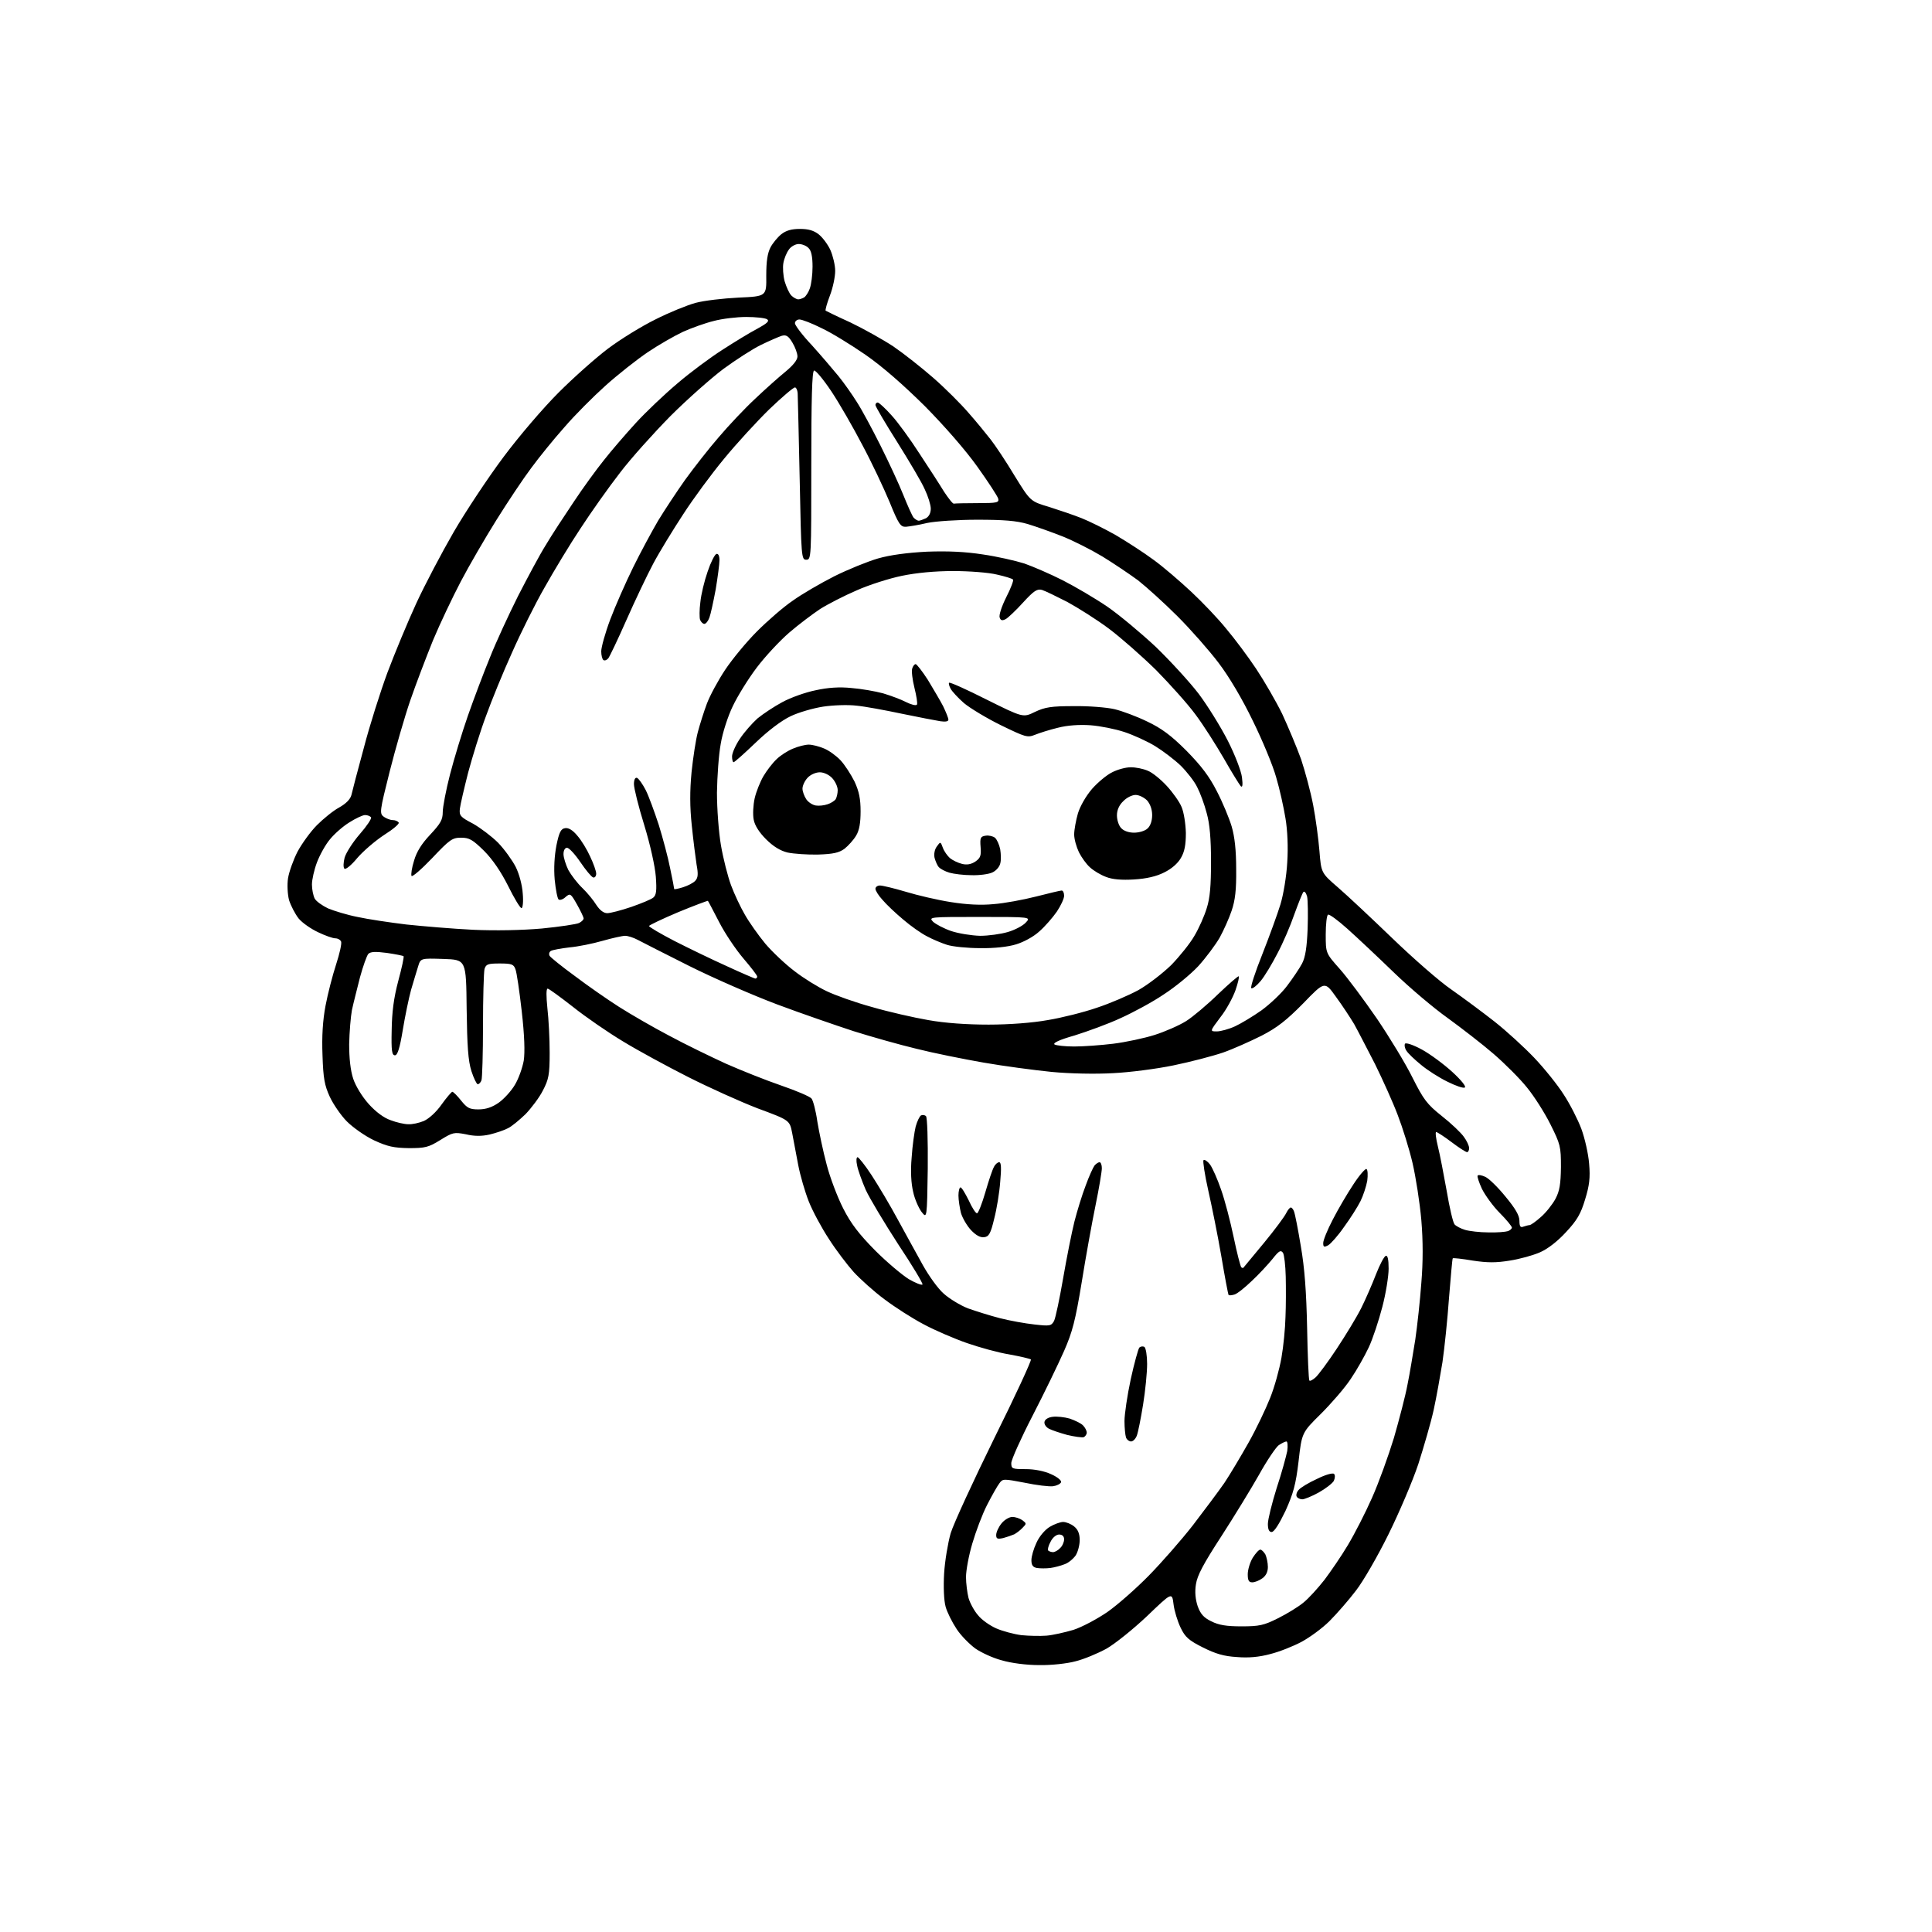<?xml version="1.0" encoding="UTF-8" standalone="no"?>
<svg 
  version="1.1" 
  xmlns="http://www.w3.org/2000/svg" 
  xmlns:xlink="http://www.w3.org/1999/xlink" 
  xmlns:svg="http://www.w3.org/2000/svg"
  xmlns:rdf="http://www.w3.org/1999/02/22-rdf-syntax-ns#"
  xmlns:cc="http://creativecommons.org/ns#"
  xmlns:dc="http://purl.org/dc/elements/1.1/"
  viewBox="0 0 768 768"
  width="768"
  height="768"
>
<style>svg {background-color: white; }</style>"
<path stroke="none" fill="black" fill-rule="evenodd" d="M413.0,661.9C408.0,661.9 401.9,661.1 398.2,660.0C394.7,659.1 390.0,656.9 387.7,655.3C385.4,653.6 382.0,650.2 380.3,647.6C378.5,644.9 376.5,640.9 375.9,638.7C375.2,636.2 375.0,630.8 375.3,625.5C375.6,620.5 376.8,613.4 377.9,609.5C379.1,605.6 386.9,588.7 395.2,571.8C403.6,554.9 410.1,540.8 409.8,540.4C409.4,540.1 405.6,539.2 401.2,538.4C396.8,537.7 389.3,535.6 384.4,533.9C379.5,532.2 371.8,528.9 367.3,526.5C362.7,524.1 355.7,519.6 351.6,516.5C347.4,513.4 342.0,508.5 339.4,505.7C336.8,502.8 332.3,496.9 329.5,492.5C326.6,488.1 323.0,481.4 321.5,477.6C320.0,473.8 318.1,467.3 317.3,463.1C316.5,458.9 315.4,453.2 314.9,450.4C313.9,445.3 313.9,445.3 301.2,440.6C294.2,437.9 281.8,432.3 273.5,428.1C265.2,423.9 253.6,417.6 247.7,414.0C241.7,410.4 232.7,404.2 227.7,400.2C222.7,396.3 218.2,393.0 217.7,393.0C217.1,393.0 217.1,395.9 217.6,400.8C218.1,405.0 218.5,413.0 218.5,418.5C218.5,427.3 218.1,429.1 215.8,433.5C214.4,436.3 211.2,440.5 208.9,442.9C206.5,445.2 203.4,447.8 201.9,448.5C200.4,449.3 197.1,450.4 194.6,451.0C191.5,451.7 188.5,451.7 185.2,450.9C180.5,450.0 180.0,450.1 175.0,453.2C170.3,456.1 169.0,456.4 162.5,456.4C156.6,456.3 154.1,455.8 148.7,453.3C145.1,451.6 140.3,448.2 137.9,445.8C135.6,443.5 132.5,439.0 131.1,436.0C129.0,431.4 128.5,428.7 128.2,419.5C127.9,412.0 128.3,405.6 129.4,399.8C130.3,395.0 132.2,387.7 133.6,383.4C135.0,379.1 135.9,375.1 135.6,374.3C135.3,373.6 134.3,373.0 133.3,373.0C132.3,373.0 129.2,371.9 126.5,370.6C123.7,369.3 120.2,366.9 118.7,365.1C117.3,363.3 115.6,360.0 114.9,357.8C114.3,355.5 114.1,351.6 114.5,349.1C114.9,346.6 116.6,341.8 118.3,338.5C120.1,335.2 123.5,330.5 126.0,328.0C128.5,325.5 132.4,322.3 134.8,321.0C137.5,319.5 139.3,317.7 139.7,316.0C140.0,314.6 142.2,306.2 144.6,297.4C146.9,288.5 151.2,275.0 154.0,267.4C156.9,259.7 162.0,247.4 165.4,240.0C168.8,232.6 175.6,219.7 180.4,211.4C185.3,203.0 194.2,189.6 200.2,181.6C206.4,173.3 215.9,162.2 222.1,156.0C228.1,150.0 237.0,142.1 241.8,138.5C246.6,134.9 255.0,129.7 260.5,127.0C266.0,124.2 273.2,121.3 276.5,120.4C279.8,119.5 287.5,118.6 293.6,118.3C304.7,117.8 304.7,117.8 304.6,109.6C304.6,103.8 305.1,100.6 306.3,98.3C307.2,96.6 309.2,94.2 310.6,93.1C312.5,91.6 314.7,91.0 318.0,91.0C321.3,91.0 323.5,91.6 325.5,93.2C327.0,94.4 329.1,97.2 330.1,99.4C331.1,101.7 332.0,105.4 332.0,107.7C332.0,110.0 331.1,114.4 329.9,117.5C328.7,120.6 328.0,123.3 328.2,123.5C328.3,123.6 332.8,125.8 338.1,128.2C343.3,130.7 351.0,135.0 355.1,137.7C359.2,140.5 366.3,146.1 371.0,150.2C375.7,154.3 382.0,160.6 385.0,164.1C388.1,167.6 392.0,172.4 393.8,174.7C395.6,177.0 399.9,183.4 403.3,189.1C409.6,199.3 409.6,199.3 417.0,201.5C421.1,202.8 427.0,204.8 430.0,206.0C433.0,207.2 439.1,210.2 443.5,212.7C447.9,215.3 454.6,219.6 458.5,222.5C462.4,225.3 469.1,231.1 473.5,235.2C478.0,239.4 484.3,246.0 487.5,250.0C490.8,253.9 496.1,261.0 499.3,265.8C502.5,270.6 507.2,278.7 509.7,283.8C512.1,289.0 515.5,297.1 517.2,301.8C518.8,306.6 521.0,314.8 522.0,320.0C523.0,325.2 524.1,333.4 524.5,338.3C525.2,347.0 525.2,347.0 531.9,352.8C535.5,355.9 545.2,365.0 553.5,373.0C561.8,381.0 572.3,390.2 577.0,393.4C581.7,396.7 589.4,402.4 594.1,406.1C598.8,409.8 605.9,416.3 609.9,420.5C613.9,424.7 619.2,431.3 621.6,435.1C624.1,438.9 627.2,445.0 628.6,448.7C630.0,452.5 631.4,458.7 631.7,462.6C632.2,468.2 631.8,471.3 630.1,476.8C628.4,482.5 626.9,485.1 622.5,489.8C619.1,493.5 615.2,496.5 612.2,497.8C609.5,499.0 604.1,500.5 600.2,501.1C594.7,502.0 591.4,502.0 585.4,501.1C581.3,500.4 577.7,500.0 577.5,500.2C577.3,500.3 576.7,507.5 576.0,516.0C575.4,524.5 574.2,536.0 573.4,541.5C572.5,547.0 571.0,555.5 569.9,560.5C568.8,565.5 566.0,575.1 563.8,582.0C561.5,588.9 556.1,601.5 551.9,610.0C547.7,618.5 541.9,628.6 539.0,632.3C536.2,636.0 531.4,641.5 528.5,644.4C525.6,647.3 520.5,651.0 517.3,652.7C514.1,654.4 508.6,656.6 505.0,657.5C500.6,658.7 496.3,659.1 491.7,658.7C486.5,658.4 483.2,657.4 478.2,654.9C472.6,652.1 471.1,650.8 469.3,647.0C468.1,644.5 466.8,640.3 466.5,637.7C465.9,632.9 465.9,632.9 456.0,642.4C450.5,647.6 443.3,653.4 439.8,655.4C436.3,657.3 430.8,659.6 427.5,660.4C424.2,661.3 417.8,662.0 413.0,661.9zM416.0,650.2C418.5,650.0 423.3,648.9 426.7,647.9C430.1,646.8 436.1,643.6 440.2,640.8C444.2,638.0 451.6,631.5 456.7,626.3C461.7,621.2 469.6,612.2 474.2,606.3C478.8,600.3 484.4,592.8 486.7,589.5C488.9,586.2 493.2,579.0 496.3,573.5C499.4,568.0 503.2,560.0 504.9,555.7C506.6,551.5 508.6,544.3 509.4,539.7C510.2,535.2 510.9,527.9 511.0,523.5C511.2,519.1 511.2,511.9 511.1,507.5C511.0,503.1 510.5,498.8 510.0,498.0C509.1,496.8 508.4,497.2 505.8,500.5C504.0,502.7 500.4,506.6 497.6,509.2C494.8,511.9 491.8,514.3 490.7,514.6C489.7,514.9 488.7,515.0 488.4,514.8C488.2,514.6 486.9,507.7 485.5,499.4C484.1,491.2 481.7,479.4 480.3,473.2C478.9,467.0 478.1,461.6 478.4,461.2C478.8,460.8 480.0,461.6 481.0,462.9C482.0,464.3 484.0,468.8 485.4,472.9C486.9,477.1 489.1,485.6 490.4,491.8C491.7,498.1 493.1,503.4 493.4,503.7C493.7,504.1 494.2,504.1 494.3,503.9C494.5,503.7 498.2,499.2 502.5,494.0C506.8,488.8 510.7,483.5 511.3,482.2C511.9,481.0 512.7,480.0 513.1,480.0C513.5,480.0 514.1,480.7 514.4,481.6C514.8,482.6 516.0,488.7 517.1,495.4C518.6,504.0 519.3,513.5 519.6,527.9C519.8,539.1 520.2,548.5 520.5,548.8C520.8,549.1 521.9,548.5 523.0,547.5C524.1,546.5 527.9,541.4 531.4,536.1C534.9,530.8 539.3,523.6 541.1,520.0C542.9,516.4 545.5,510.4 547.0,506.5C548.5,502.7 550.2,499.4 550.9,499.2C551.6,499.0 552.0,500.6 552.0,504.3C552.0,507.3 550.9,514.2 549.5,519.5C548.1,524.9 545.7,532.2 544.1,535.6C542.5,539.0 539.3,544.7 536.9,548.2C534.6,551.7 529.2,557.9 525.1,562.0C517.5,569.5 517.5,569.5 516.2,580.9C515.1,590.2 514.1,593.7 511.0,600.6C508.5,605.8 506.5,609.0 505.5,609.0C504.5,609.0 504.0,608.0 504.0,605.8C504.0,604.0 505.6,597.6 507.5,591.5C509.5,585.5 511.3,578.8 511.7,576.8C512.0,574.7 511.8,573.0 511.4,573.0C510.9,573.0 509.5,573.7 508.3,574.5C507.2,575.3 503.6,580.6 500.5,586.2C497.4,591.7 490.6,602.8 485.5,610.7C478.4,621.6 475.9,626.3 475.4,629.8C474.9,632.8 475.2,635.8 476.1,638.5C477.2,641.5 478.4,643.0 481.5,644.5C484.5,646.0 487.5,646.5 493.5,646.5C500.6,646.5 502.4,646.1 508.0,643.3C511.6,641.5 516.2,638.7 518.2,637.0C520.3,635.3 524.0,631.2 526.5,628.0C528.9,624.8 533.2,618.6 535.8,614.2C538.5,609.7 542.8,601.3 545.4,595.4C548.0,589.6 551.9,578.8 554.1,571.6C556.2,564.3 558.7,554.8 559.5,550.4C560.4,546.1 561.7,538.0 562.6,532.5C563.4,527.0 564.5,516.9 565.0,510.0C565.7,501.7 565.7,493.3 565.0,485.0C564.4,478.1 562.8,467.9 561.5,462.3C560.2,456.7 557.5,448.1 555.6,443.2C553.8,438.4 549.7,429.3 546.6,423.0C543.4,416.8 539.7,409.6 538.3,407.1C536.8,404.6 533.6,399.7 531.1,396.3C526.6,390.0 526.6,390.0 518.1,398.8C511.4,405.6 507.7,408.5 501.5,411.7C497.1,413.9 490.2,417.0 486.2,418.4C482.1,419.8 473.3,422.1 466.5,423.5C459.8,424.9 448.9,426.3 442.4,426.6C435.5,427.0 425.3,426.8 418.0,426.1C411.1,425.4 399.0,423.8 391.0,422.4C383.0,421.0 371.0,418.6 364.3,416.9C357.6,415.3 346.3,412.1 339.3,409.9C332.3,407.6 318.6,402.9 309.0,399.3C299.4,395.7 283.6,388.8 274.0,384.0C264.4,379.2 255.2,374.5 253.5,373.6C251.8,372.7 249.6,372.0 248.5,372.0C247.4,372.0 243.4,372.9 239.5,374.0C235.7,375.1 229.8,376.3 226.4,376.6C223.0,377.0 219.7,377.6 219.0,378.0C218.3,378.4 218.1,379.3 218.5,380.0C218.9,380.6 223.3,384.2 228.4,387.9C233.4,391.7 241.3,397.2 246.0,400.2C250.7,403.2 259.7,408.4 266.0,411.7C272.3,415.1 282.4,420.0 288.5,422.8C294.6,425.5 304.4,429.4 310.5,431.5C316.6,433.6 322.0,435.9 322.6,436.7C323.2,437.4 324.3,441.5 324.9,445.8C325.6,450.0 327.2,457.7 328.6,462.9C329.9,468.0 332.9,475.9 335.2,480.4C338.3,486.5 341.5,490.6 347.9,497.1C352.6,501.8 358.7,506.9 361.3,508.5C363.9,510.0 366.4,511.0 366.7,510.6C367.0,510.3 362.7,503.1 357.1,494.7C351.6,486.2 345.7,476.4 344.1,472.9C342.6,469.4 341.0,465.0 340.7,463.2C340.3,461.5 340.4,460.0 340.9,460.0C341.3,460.0 343.9,463.2 346.5,467.2C349.1,471.2 353.9,479.2 357.0,485.0C360.2,490.8 364.6,498.9 366.9,503.0C369.2,507.1 372.8,512.2 375.1,514.2C377.3,516.2 381.7,518.9 384.8,520.1C387.9,521.2 393.6,523.0 397.5,524.0C401.4,525.0 407.5,526.1 411.2,526.5C417.3,527.2 417.9,527.1 419.0,525.1C419.6,523.9 421.2,516.3 422.6,508.2C424.0,500.1 426.0,490.0 427.1,485.6C428.2,481.3 430.2,474.8 431.6,471.2C432.9,467.6 434.5,464.1 435.1,463.3C435.7,462.6 436.6,462.0 437.1,462.0C437.6,462.0 438.0,463.1 438.0,464.4C438.0,465.7 436.9,472.3 435.5,479.1C434.1,485.9 431.6,499.7 430.0,509.7C427.5,524.9 426.3,529.5 423.0,537.0C420.8,542.0 415.2,553.6 410.5,562.7C405.8,571.8 402.0,580.3 402.0,581.6C402.0,583.9 402.4,584.0 407.8,584.0C411.3,584.0 415.2,584.8 417.8,586.0C420.3,587.1 422.0,588.5 421.8,589.2C421.5,589.9 420.1,590.6 418.6,590.8C417.1,591.0 412.0,590.4 407.3,589.4C398.9,587.8 398.6,587.8 397.3,589.6C396.5,590.6 394.3,594.5 392.4,598.2C390.5,601.9 387.9,608.8 386.5,613.6C385.1,618.3 384.0,624.3 384.0,626.9C384.0,629.4 384.5,633.2 385.0,635.2C385.6,637.3 387.3,640.4 388.8,642.1C390.2,643.9 393.5,646.2 396.0,647.3C398.5,648.4 403.0,649.6 406.0,650.0C409.0,650.3 413.5,650.4 416.0,650.2zM497.8,629.0C496.4,629.0 496.0,628.2 496.0,625.8C496.0,624.0 496.9,621.0 498.0,619.2C499.1,617.5 500.4,616.0 501.0,616.0C501.5,616.0 502.4,616.9 503.0,617.9C503.5,619.0 504.0,621.2 504.0,622.9C504.0,624.9 503.2,626.4 501.8,627.4C500.6,628.3 498.8,629.0 497.8,629.0zM417.5,623.3C415.9,623.5 413.5,623.5 412.2,623.3C410.6,623.0 410.0,622.2 410.0,620.2C410.0,618.7 410.9,615.6 412.0,613.3C413.1,610.8 415.3,608.2 417.2,607.0C419.0,605.9 421.5,605.0 422.6,605.0C423.8,605.0 425.8,605.8 427.0,606.8C428.5,608.0 429.2,609.7 429.2,612.2C429.2,614.1 428.5,616.9 427.6,618.3C426.6,619.7 424.7,621.3 423.2,621.8C421.7,622.4 419.1,623.1 417.5,623.3zM418.6,617.0C419.3,617.0 420.6,616.3 421.4,615.4C422.3,614.6 423.0,613.0 423.0,611.9C423.0,610.7 422.3,610.0 421.0,610.0C419.9,610.0 418.4,611.2 417.6,612.9C416.7,614.5 416.4,616.0 416.7,616.4C417.1,616.7 417.9,617.0 418.6,617.0zM398.8,611.4C396.5,611.9 396.0,611.7 396.0,610.2C396.0,609.1 396.9,607.1 398.1,605.6C399.2,604.2 401.2,603.0 402.4,603.0C403.6,603.0 405.4,603.6 406.4,604.3C408.1,605.6 408.1,605.7 406.5,607.3C405.6,608.3 404.1,609.4 403.2,609.9C402.3,610.3 400.3,611.0 398.8,611.4zM517.7,596.0C516.8,596.0 515.8,595.5 515.5,595.0C515.1,594.4 515.4,593.2 516.2,592.3C516.9,591.4 520.2,589.4 523.5,587.9C526.9,586.2 529.8,585.4 530.3,585.9C530.8,586.4 530.7,587.6 530.2,588.7C529.6,589.7 526.9,591.8 524.2,593.3C521.5,594.8 518.5,596.0 517.7,596.0zM449.6,573.0C448.9,573.0 447.9,572.3 447.6,571.4C447.3,570.5 447.0,567.6 447.0,564.9C447.0,562.2 448.1,554.7 449.5,548.2C450.9,541.8 452.5,536.1 452.9,535.7C453.4,535.2 454.3,535.1 454.9,535.4C455.5,535.8 456.0,538.9 456.0,542.2C456.0,545.5 455.3,552.8 454.4,558.3C453.5,563.9 452.4,569.4 451.9,570.7C451.4,572.0 450.4,573.0 449.6,573.0zM430.8,571.3C430.1,571.5 427.1,571.1 424.2,570.4C421.3,569.6 418.0,568.5 416.9,567.9C415.8,567.3 415.0,566.1 415.2,565.2C415.4,564.2 416.7,563.4 418.5,563.2C420.1,563.0 423.1,563.3 425.2,563.9C427.2,564.6 429.6,565.7 430.5,566.6C431.3,567.4 432.0,568.7 432.0,569.5C432.0,570.2 431.4,571.0 430.8,571.3zM528.0,495.0C526.3,495.9 526.0,495.7 526.0,494.1C526.0,493.0 527.7,488.8 529.8,484.8C531.9,480.7 535.6,474.4 538.0,470.8C540.4,467.1 542.8,464.4 543.2,464.7C543.7,465.0 543.8,467.1 543.5,469.4C543.1,471.6 541.9,475.3 540.8,477.5C539.7,479.7 536.8,484.3 534.3,487.7C531.9,491.2 529.0,494.4 528.0,495.0zM391.2,491.8C389.7,492.0 388.0,491.1 386.0,489.0C384.4,487.3 382.6,484.2 382.0,482.2C381.5,480.2 381.0,477.0 381.0,475.2C381.0,473.5 381.4,472.0 381.8,472.0C382.3,472.0 383.7,474.4 385.1,477.2C386.4,480.1 387.9,482.4 388.4,482.3C388.9,482.2 390.4,478.4 391.7,473.9C393.0,469.4 394.5,464.9 395.1,463.9C395.6,462.8 396.6,462.0 397.2,462.0C398.0,462.0 398.1,464.4 397.6,469.8C397.3,474.0 396.2,480.7 395.2,484.5C393.8,490.4 393.1,491.6 391.2,491.8zM591.7,489.9C595.1,490.0 598.5,489.7 599.4,489.4C600.3,489.1 601.0,488.4 601.0,488.0C601.0,487.5 598.9,484.9 596.2,482.2C593.6,479.6 590.4,475.2 589.1,472.6C587.9,470.0 587.1,467.6 587.4,467.3C587.7,466.9 589.1,467.2 590.4,467.8C591.8,468.4 595.4,471.9 598.4,475.6C602.4,480.4 604.0,483.2 604.0,485.3C604.0,487.5 604.4,488.1 605.6,487.6C606.5,487.3 607.6,487.0 608.0,487.0C608.5,487.0 610.5,485.6 612.5,483.8C614.5,482.1 617.1,478.8 618.3,476.6C620.0,473.4 620.4,470.7 620.5,463.9C620.5,455.8 620.3,454.9 616.3,446.9C614.0,442.3 609.8,435.7 607.0,432.3C604.3,428.9 598.3,422.9 593.8,419.0C589.3,415.1 581.0,408.7 575.5,404.7C570.0,400.8 560.3,392.6 554.0,386.5C547.7,380.4 539.4,372.6 535.6,369.2C531.8,365.8 528.4,363.3 527.9,363.6C527.4,363.9 527.0,367.4 527.0,371.5C527.0,378.9 527.0,378.9 532.6,385.2C535.7,388.7 542.3,397.6 547.4,405.0C552.4,412.4 558.8,422.9 561.5,428.4C565.9,437.1 567.2,438.9 573.1,443.6C576.8,446.5 580.8,450.3 581.9,451.9C583.1,453.5 584.0,455.5 584.0,456.4C584.0,457.3 583.6,458.0 583.2,458.0C582.7,458.0 579.9,456.2 577.0,454.0C574.1,451.8 571.3,450.0 570.9,450.0C570.5,450.0 570.8,452.6 571.6,455.8C572.4,458.9 573.9,466.9 575.1,473.5C576.2,480.1 577.6,486.0 578.2,486.7C578.8,487.4 580.7,488.4 582.4,488.9C584.1,489.4 588.3,489.9 591.7,489.9zM368.8,464.5C368.5,484.5 368.5,484.5 366.3,481.7C365.2,480.2 363.6,476.7 363.0,473.8C362.2,470.5 361.9,465.6 362.4,460.1C362.7,455.4 363.5,449.8 364.0,447.8C364.6,445.7 365.5,443.8 366.1,443.4C366.7,443.1 367.6,443.2 368.1,443.7C368.6,444.2 368.9,453.1 368.8,464.5zM162.3,446.9C163.8,447.0 166.6,446.4 168.5,445.6C170.5,444.7 173.4,442.1 175.5,439.1C177.5,436.3 179.5,434.0 179.8,434.0C180.2,434.0 181.8,435.6 183.3,437.5C185.7,440.5 186.7,441.0 190.2,441.0C193.1,441.0 195.6,440.2 198.3,438.3C200.4,436.8 203.3,433.6 204.7,431.2C206.2,428.7 207.7,424.4 208.2,421.6C208.7,418.2 208.5,411.7 207.4,402.0C206.5,394.1 205.4,386.5 204.9,385.3C204.2,383.3 203.4,383.0 198.6,383.0C193.9,383.0 193.2,383.3 192.6,385.2C192.3,386.5 192.0,396.6 192.0,407.7C192.0,418.8 191.7,428.5 191.4,429.4C191.1,430.3 190.4,431.0 189.9,431.0C189.5,431.0 188.3,428.6 187.4,425.8C186.1,421.7 185.7,416.0 185.5,401.0C185.3,381.5 185.3,381.5 176.3,381.2C167.2,380.9 167.2,380.9 166.2,384.2C165.6,386.0 164.4,390.2 163.4,393.5C162.5,396.8 161.0,404.0 160.1,409.5C158.9,416.8 158.0,419.5 157.0,419.5C155.8,419.5 155.5,417.7 155.7,409.5C155.8,402.4 156.5,396.8 158.3,390.0C159.7,384.8 160.7,380.3 160.4,380.1C160.2,379.9 157.2,379.3 153.8,378.8C149.2,378.2 147.3,378.3 146.4,379.2C145.8,379.9 144.3,384.1 143.1,388.5C142.0,392.9 140.5,398.7 139.9,401.5C139.4,404.2 138.9,410.3 138.8,415.1C138.8,420.7 139.3,425.4 140.4,428.8C141.4,431.8 144.0,436.0 146.6,438.9C149.4,442.0 152.6,444.4 155.3,445.3C157.6,446.2 160.8,446.9 162.3,446.9zM582.3,432.3C581.7,432.7 578.6,431.6 575.4,430.0C572.1,428.4 567.4,425.4 564.9,423.3C562.3,421.2 559.7,418.7 559.1,417.7C558.4,416.7 558.2,415.5 558.5,414.9C558.9,414.4 561.7,415.3 565.2,417.2C568.5,419.0 573.9,423.0 577.3,426.1C580.8,429.3 582.9,431.9 582.3,432.3zM427.0,416.0C430.6,416.0 437.6,415.5 442.5,414.9C447.4,414.3 454.9,412.7 459.0,411.4C463.1,410.1 468.8,407.6 471.5,405.9C474.2,404.2 480.0,399.3 484.2,395.2C488.5,391.1 492.2,387.9 492.4,388.1C492.7,388.3 492.1,390.8 491.1,393.7C490.1,396.5 487.5,401.4 485.1,404.4C480.9,410.0 480.9,410.0 483.7,410.0C485.2,410.0 488.5,409.1 490.9,408.0C493.3,406.9 498.1,404.0 501.5,401.6C504.9,399.1 509.5,394.8 511.7,391.8C513.9,388.9 516.6,384.9 517.6,383.0C518.9,380.5 519.5,376.6 519.8,369.3C520.0,363.6 519.9,357.8 519.6,356.4C519.2,354.9 518.5,354.1 518.1,354.6C517.7,355.1 516.1,359.1 514.5,363.5C513.0,367.9 510.0,374.9 507.8,379.0C505.7,383.1 502.7,388.1 501.1,390.0C499.5,391.9 497.8,393.2 497.4,392.8C497.0,392.4 499.0,386.3 501.8,379.3C504.6,372.2 507.8,363.4 509.0,359.5C510.2,355.5 511.4,348.3 511.7,342.8C512.1,336.9 511.8,330.0 511.0,325.3C510.3,321.0 508.7,313.7 507.3,309.0C506.0,304.3 501.8,294.2 498.0,286.5C493.9,278.0 488.6,269.0 484.4,263.5C480.7,258.6 473.3,250.2 468.1,245.0C462.8,239.7 455.7,233.3 452.4,230.7C449.0,228.2 442.6,223.9 438.2,221.2C433.7,218.5 426.6,214.9 422.3,213.2C418.0,211.5 411.8,209.3 408.5,208.3C404.0,207.0 399.0,206.6 388.5,206.6C380.8,206.6 371.8,207.2 368.5,207.9C365.2,208.7 361.4,209.3 360.1,209.4C358.0,209.5 357.2,208.4 353.6,199.5C351.3,194.0 346.5,183.8 342.8,176.9C339.2,170.0 333.7,160.4 330.5,155.6C327.3,150.8 324.2,147.1 323.6,147.3C322.8,147.6 322.5,158.6 322.5,185.1C322.5,221.8 322.5,222.5 320.5,222.5C318.6,222.5 318.5,221.6 317.9,191.0C317.5,173.7 317.2,158.3 317.1,156.8C317.1,155.2 316.5,154.0 316.0,154.0C315.4,154.0 310.8,157.9 305.8,162.7C300.8,167.6 292.7,176.4 287.8,182.4C282.9,188.3 275.6,198.2 271.6,204.4C267.6,210.5 262.2,219.3 259.7,224.0C257.2,228.7 252.4,238.8 249.0,246.5C245.6,254.2 242.3,261.1 241.8,261.7C241.2,262.4 240.4,262.7 239.9,262.4C239.4,262.1 239.0,260.5 239.0,258.9C239.0,257.3 240.6,251.5 242.6,246.2C244.6,240.9 248.7,231.6 251.7,225.5C254.7,219.4 259.2,211.1 261.6,207.0C264.1,202.9 268.9,195.6 272.3,190.8C275.7,186.1 281.7,178.4 285.7,173.8C289.6,169.2 296.1,162.3 300.2,158.5C304.2,154.7 309.7,149.8 312.3,147.7C315.3,145.2 317.0,143.1 317.0,141.7C317.0,140.5 316.1,138.0 315.0,136.2C313.4,133.5 312.5,133.0 310.7,133.5C309.5,133.9 305.8,135.5 302.5,137.1C299.2,138.7 292.4,143.1 287.5,146.7C282.6,150.4 273.1,158.8 266.5,165.4C259.9,172.1 250.8,182.2 246.4,188.0C241.9,193.8 234.9,203.7 230.8,210.0C226.6,216.3 220.2,226.9 216.5,233.5C212.7,240.1 206.9,251.8 203.5,259.5C200.0,267.2 195.4,278.5 193.2,284.6C190.9,290.7 187.8,300.8 186.1,307.1C184.5,313.4 183.0,319.8 182.8,321.5C182.5,324.2 183.0,324.8 188.0,327.4C191.0,329.1 195.5,332.5 198.0,335.0C200.5,337.6 203.6,341.9 205.0,344.6C206.4,347.4 207.6,351.9 207.8,355.2C208.1,358.5 207.8,361.0 207.3,361.0C206.8,361.0 204.4,357.1 202.0,352.2C199.2,346.6 195.8,341.6 192.4,338.2C187.9,333.8 186.6,333.0 183.3,333.0C179.8,333.0 178.8,333.7 171.8,341.1C167.6,345.5 163.9,348.7 163.6,348.2C163.3,347.7 163.7,344.9 164.6,342.1C165.6,338.6 167.6,335.4 171.0,331.8C175.1,327.4 176.0,325.9 176.0,322.8C176.0,320.8 177.3,314.0 178.9,307.8C180.5,301.6 183.7,291.1 186.0,284.5C188.3,277.9 192.2,267.6 194.7,261.5C197.1,255.4 202.2,244.4 205.9,237.0C209.7,229.6 214.6,220.4 217.0,216.6C219.3,212.7 224.3,205.1 228.0,199.6C231.7,194.0 237.1,186.6 240.0,183.0C242.8,179.4 248.5,172.8 252.6,168.3C256.7,163.8 264.2,156.7 269.3,152.4C274.3,148.1 282.4,142.1 287.1,139.1C291.9,136.0 298.1,132.2 301.0,130.7C305.0,128.5 306.0,127.6 304.9,126.9C304.1,126.4 300.4,126.0 296.6,126.0C292.9,126.0 287.0,126.7 283.7,127.6C280.4,128.4 274.8,130.4 271.5,131.9C268.1,133.5 261.8,137.1 257.5,140.0C253.2,142.9 245.6,148.9 240.7,153.3C235.8,157.7 228.4,165.1 224.3,169.9C220.1,174.6 214.2,181.9 211.2,186.0C208.1,190.1 201.9,199.4 197.4,206.6C192.9,213.8 186.5,224.8 183.2,231.1C179.9,237.4 174.9,247.9 172.1,254.6C169.4,261.3 165.3,272.0 163.1,278.4C160.9,284.8 157.2,297.6 154.9,306.7C150.9,322.6 150.8,323.4 152.6,324.7C153.6,325.4 155.2,326.0 156.1,326.0C157.1,326.0 158.1,326.4 158.5,327.0C158.8,327.5 156.2,329.7 152.7,331.9C149.2,334.2 144.4,338.3 142.0,341.1C139.7,343.9 137.4,345.8 136.9,345.3C136.4,344.8 136.5,342.8 137.0,340.9C137.6,338.9 140.3,334.7 143.0,331.6C145.8,328.4 147.8,325.4 147.5,324.9C147.1,324.4 146.1,324.0 145.1,324.0C144.2,324.0 141.4,325.3 138.9,326.9C136.4,328.4 132.9,331.5 131.2,333.6C129.4,335.7 127.1,339.9 126.0,342.8C124.9,345.7 124.0,349.7 124.0,351.6C124.0,353.5 124.5,356.0 125.1,357.2C125.7,358.3 128.1,360.0 130.4,361.1C132.8,362.1 138.0,363.7 142.1,364.5C146.2,365.4 154.9,366.7 161.5,367.5C168.1,368.2 180.0,369.2 188.0,369.6C196.9,370.0 207.5,369.8 215.4,369.1C222.5,368.4 229.2,367.4 230.2,366.9C231.2,366.4 232.0,365.6 232.0,365.1C232.0,364.6 230.8,362.1 229.4,359.6C226.9,355.2 226.7,355.0 224.9,356.5C223.9,357.5 222.7,357.9 222.1,357.6C221.6,357.3 220.9,353.7 220.5,349.7C220.1,345.1 220.4,340.2 221.2,336.0C222.3,330.7 223.0,329.4 224.7,329.2C226.0,329.0 227.7,330.0 229.5,332.2C231.1,334.0 233.4,337.8 234.6,340.5C235.9,343.2 237.0,346.3 237.0,347.3C237.0,348.3 236.4,349.0 235.8,348.8C235.1,348.6 232.8,345.8 230.7,342.7C228.6,339.6 226.2,337.0 225.4,337.0C224.6,337.0 224.0,338.0 224.0,339.5C224.0,340.9 224.9,343.7 225.9,345.8C227.0,347.8 229.5,351.1 231.5,353.0C233.5,354.9 236.0,358.0 237.1,359.8C238.5,361.9 240.0,363.0 241.4,363.0C242.6,363.0 246.9,361.9 251.0,360.5C255.0,359.1 258.9,357.5 259.7,356.8C260.9,355.8 261.1,354.0 260.7,348.5C260.4,344.5 258.5,335.8 256.1,328.0C253.8,320.6 252.0,313.3 252.0,311.7C252.0,309.9 252.5,309.0 253.2,309.2C253.9,309.5 255.4,311.6 256.7,314.1C257.9,316.5 260.2,322.8 261.9,328.0C263.5,333.2 265.6,341.0 266.4,345.2C267.3,349.4 268.0,353.1 268.0,353.4C268.0,353.6 269.6,353.3 271.5,352.7C273.4,352.1 275.6,351.0 276.4,350.1C277.5,348.9 277.6,347.4 276.9,343.7C276.5,341.1 275.6,334.1 275.0,328.2C274.2,320.8 274.2,314.3 274.9,307.0C275.5,301.2 276.6,294.0 277.4,291.0C278.2,288.0 279.8,282.9 281.0,279.7C282.2,276.5 285.5,270.4 288.3,266.2C291.1,262.0 296.8,255.1 300.9,251.0C305.1,246.8 311.4,241.3 315.1,238.8C318.7,236.2 326.1,231.9 331.6,229.1C337.0,226.4 344.9,223.2 349.0,222.0C353.9,220.6 360.7,219.7 368.5,219.3C376.8,219.0 383.6,219.3 390.7,220.4C396.3,221.2 403.7,222.9 407.2,224.0C410.6,225.2 417.6,228.2 422.5,230.7C427.4,233.2 435.4,237.9 440.1,241.1C444.9,244.4 453.5,251.6 459.4,257.1C465.2,262.7 472.9,271.1 476.5,275.8C480.1,280.6 485.3,289.0 488.1,294.5C490.9,300.0 493.4,306.5 493.7,309.0C494.1,312.1 493.9,313.2 493.2,312.5C492.7,311.9 489.6,307.0 486.5,301.5C483.3,296.0 478.3,288.1 475.2,284.0C472.2,279.9 465.1,272.0 459.6,266.4C454.0,260.9 445.6,253.5 440.8,249.9C436.0,246.3 428.5,241.6 424.3,239.3C420.0,237.1 415.5,234.9 414.2,234.5C412.3,234.0 411.0,234.8 406.7,239.5C403.9,242.6 400.7,245.6 399.8,246.1C398.4,246.8 397.8,246.7 397.4,245.5C397.0,244.6 398.2,241.0 400.0,237.4C401.8,233.9 403.0,230.7 402.7,230.4C402.4,230.0 399.5,229.1 396.3,228.4C393.1,227.6 385.3,227.0 379.0,227.0C371.6,227.0 364.3,227.7 358.5,228.9C353.6,229.9 345.4,232.5 340.5,234.7C335.6,236.8 329.0,240.2 326.0,242.1C323.0,244.1 317.4,248.3 313.7,251.5C310.0,254.7 304.2,260.9 300.8,265.4C297.4,269.9 293.2,276.7 291.3,280.7C289.4,284.6 287.2,291.3 286.5,295.7C285.7,300.0 285.1,308.7 285.0,315.1C285.0,321.4 285.7,330.9 286.6,336.1C287.5,341.3 289.3,348.4 290.6,351.9C291.9,355.4 294.4,360.7 296.1,363.6C297.8,366.6 301.4,371.7 304.2,375.1C307.0,378.4 312.3,383.4 315.9,386.1C319.5,388.9 325.2,392.4 328.6,394.0C331.9,395.6 340.0,398.5 346.6,400.3C353.1,402.2 363.2,404.5 369.0,405.5C375.7,406.7 384.4,407.3 393.0,407.3C401.1,407.3 410.5,406.6 416.5,405.5C422.0,404.6 430.8,402.4 436.0,400.6C441.2,398.9 448.6,395.7 452.5,393.6C456.4,391.4 462.2,386.9 465.6,383.6C468.9,380.2 473.1,375.0 474.8,372.0C476.6,369.0 478.8,364.0 479.7,361.0C481.0,357.0 481.4,352.0 481.4,342.5C481.4,333.6 480.9,327.5 479.7,323.3C478.8,319.8 477.1,315.2 475.9,312.9C474.8,310.6 471.8,306.8 469.4,304.4C466.9,302.0 462.3,298.5 459.2,296.6C456.1,294.7 450.6,292.2 447.0,291.0C443.4,289.8 437.4,288.6 433.5,288.3C429.0,288.0 424.4,288.3 420.5,289.3C417.2,290.1 413.1,291.4 411.4,292.1C408.4,293.3 407.6,293.0 397.9,288.3C392.2,285.5 385.6,281.5 383.2,279.5C380.9,277.5 378.5,274.9 377.9,273.8C377.3,272.7 377.0,271.6 377.3,271.4C377.6,271.1 384.3,274.1 392.2,278.1C406.7,285.3 406.7,285.3 411.4,283.0C415.4,281.1 417.9,280.7 426.8,280.7C432.7,280.6 440.0,281.2 443.0,281.9C446.0,282.6 451.9,284.8 456.0,286.8C461.7,289.5 465.5,292.3 471.6,298.4C477.5,304.4 480.7,308.6 483.7,314.5C486.0,318.9 488.6,325.2 489.6,328.5C490.8,332.6 491.4,337.9 491.4,345.5C491.5,353.7 491.0,357.9 489.6,362.0C488.6,365.0 486.4,369.9 484.8,372.8C483.1,375.7 479.3,380.8 476.3,384.1C473.2,387.4 467.1,392.4 462.6,395.3C458.2,398.3 450.4,402.5 445.5,404.7C440.6,407.0 432.3,410.0 427.2,411.6C421.2,413.3 418.4,414.6 419.2,415.2C419.9,415.6 423.4,416.0 427.0,416.0zM300.2,389.0C300.7,389.0 301.0,388.6 301.0,388.2C301.0,387.7 298.5,384.5 295.6,381.1C292.6,377.6 288.2,371.1 285.9,366.6C283.6,362.2 281.6,358.3 281.4,358.1C281.3,358.0 275.9,360.0 269.6,362.6C263.2,365.3 258.0,367.8 258.0,368.1C258.0,368.5 262.6,371.2 268.2,374.1C273.9,377.0 283.2,381.5 289.0,384.1C294.8,386.8 299.8,388.9 300.2,389.0zM389.6,376.9C384.6,376.9 378.7,376.3 376.5,375.6C374.3,374.9 370.7,373.4 368.5,372.2C366.3,371.1 362.0,368.1 359.0,365.5C356.0,363.0 352.3,359.5 350.8,357.7C349.2,356.0 348.0,354.0 348.0,353.3C348.0,352.6 348.8,352.0 349.8,352.0C350.8,352.0 355.4,353.1 360.1,354.5C364.7,355.9 372.8,357.8 378.0,358.6C384.3,359.6 389.9,359.9 395.0,359.4C399.1,359.1 406.7,357.7 411.8,356.4C416.9,355.1 421.5,354.0 422.0,354.0C422.6,354.0 423.0,354.9 423.0,356.1C423.0,357.2 421.7,360.0 420.1,362.4C418.5,364.7 415.4,368.3 413.1,370.3C410.8,372.4 406.9,374.5 403.9,375.4C400.7,376.4 395.1,377.0 389.6,376.9zM389.6,372.0C392.9,372.0 397.9,371.3 400.6,370.5C403.4,369.7 406.6,368.0 407.7,366.8C409.9,364.5 409.9,364.5 389.5,364.5C369.5,364.5 369.1,364.5 370.9,366.4C372.0,367.4 375.2,369.1 378.1,370.1C381.1,371.1 386.2,371.9 389.6,372.0zM450.8,349.6C445.9,349.9 442.2,349.6 439.7,348.6C437.5,347.8 434.7,346.1 433.3,344.8C431.9,343.6 429.9,340.8 428.9,338.8C427.9,336.7 427.0,333.6 427.0,331.7C427.0,329.9 427.7,326.1 428.5,323.3C429.4,320.4 431.7,316.4 434.1,313.6C436.4,311.0 440.0,308.0 442.1,307.0C444.2,305.9 447.5,305.0 449.5,305.0C451.5,305.0 454.5,305.6 456.3,306.4C458.1,307.1 461.4,309.8 463.8,312.4C466.2,315.0 468.9,318.8 469.7,320.8C470.6,322.9 471.3,327.4 471.4,331.1C471.4,335.8 470.9,338.6 469.4,341.1C468.2,343.2 465.7,345.4 462.8,346.8C459.7,348.4 455.7,349.3 450.8,349.6zM386.2,347.9C383.1,347.9 379.1,347.4 377.4,346.9C375.7,346.4 373.8,345.4 373.2,344.7C372.6,344.1 371.9,342.4 371.5,341.0C371.2,339.5 371.5,337.7 372.4,336.5C373.8,334.5 373.9,334.5 374.8,337.0C375.3,338.4 376.6,340.2 377.6,341.1C378.7,342.0 380.8,343.0 382.4,343.4C384.3,343.9 386.0,343.6 387.7,342.5C389.7,341.1 390.1,340.2 389.8,336.7C389.5,333.0 389.8,332.5 391.8,332.2C393.1,332.0 394.7,332.4 395.5,333.0C396.3,333.7 397.2,335.7 397.6,337.6C397.9,339.5 398.0,342.0 397.6,343.3C397.3,344.6 395.9,346.2 394.5,346.8C393.1,347.5 389.3,348.0 386.2,347.9zM325.2,339.7C321.0,339.8 315.5,339.4 313.1,338.9C310.2,338.2 307.4,336.5 304.5,333.6C301.8,330.9 300.0,328.1 299.6,325.8C299.2,323.8 299.4,320.0 300.0,317.3C300.6,314.7 302.2,310.7 303.5,308.5C304.8,306.3 307.1,303.3 308.7,301.8C310.2,300.3 313.2,298.4 315.2,297.6C317.3,296.7 320.1,296.0 321.5,296.0C322.9,296.0 325.6,296.7 327.5,297.5C329.5,298.3 332.4,300.4 334.1,302.2C335.8,304.0 338.3,307.9 339.7,310.7C341.5,314.6 342.1,317.6 342.1,322.5C342.1,327.1 341.6,330.1 340.3,332.2C339.3,333.9 337.2,336.2 335.7,337.4C333.5,339.0 331.2,339.5 325.2,339.7zM450.8,331.0C452.8,331.0 455.2,330.3 456.2,329.3C457.3,328.3 458.0,326.3 458.0,324.0C458.0,321.7 457.2,319.6 456.0,318.2C454.8,317.0 452.8,316.0 451.4,316.0C450.0,316.0 447.8,317.1 446.5,318.5C444.9,320.0 444.0,322.0 444.0,324.1C444.0,325.9 444.7,328.2 445.7,329.2C446.7,330.3 448.7,331.0 450.8,331.0zM329.0,319.7C330.3,319.3 331.8,318.3 332.2,317.7C332.6,317.0 333.0,315.4 333.0,314.1C333.0,312.7 332.0,310.6 330.8,309.3C329.6,308.0 327.5,307.0 325.9,307.0C324.3,307.0 322.2,307.9 321.0,309.2C319.9,310.4 319.0,312.3 319.0,313.5C319.0,314.6 319.7,316.5 320.5,317.7C321.3,318.9 323.0,320.0 324.3,320.2C325.5,320.4 327.6,320.2 329.0,319.7zM291.6,303.0C291.3,303.0 291.0,302.0 291.0,300.7C291.0,299.4 292.4,296.2 294.1,293.7C295.8,291.1 299.0,287.5 301.1,285.6C303.3,283.8 307.8,280.8 311.0,279.1C314.3,277.3 320.2,275.2 324.2,274.4C329.1,273.3 333.8,273.0 338.5,273.5C342.4,273.8 348.0,274.8 351.0,275.6C354.0,276.5 358.1,278.0 360.2,279.1C362.2,280.1 364.1,280.6 364.5,280.1C364.8,279.6 364.3,276.6 363.5,273.4C362.7,270.2 362.3,266.8 362.6,265.8C362.9,264.8 363.5,264.0 364.0,264.0C364.4,264.0 366.6,266.8 368.8,270.2C370.9,273.7 373.7,278.4 374.9,280.7C376.0,283.0 377.0,285.4 377.0,286.1C377.0,286.8 375.8,287.0 373.8,286.7C372.0,286.4 365.1,285.1 358.4,283.7C351.8,282.3 343.7,280.8 340.4,280.5C337.1,280.1 331.2,280.3 327.2,280.9C323.3,281.5 317.4,283.2 314.3,284.7C310.7,286.4 305.4,290.4 300.4,295.2C295.9,299.5 292.0,303.0 291.6,303.0zM280.0,248.0C279.4,248.0 278.7,247.3 278.3,246.4C278.0,245.6 278.0,242.4 278.4,239.4C278.7,236.3 280.0,230.9 281.3,227.2C282.5,223.6 284.1,220.4 284.8,220.2C285.5,220.0 286.0,220.9 286.0,222.7C286.0,224.2 285.3,229.5 284.5,234.3C283.6,239.1 282.5,244.2 282.0,245.5C281.5,246.9 280.6,248.0 280.0,248.0zM365.2,207.0C365.7,207.0 367.0,206.5 368.1,206.0C369.3,205.3 370.0,203.9 370.0,202.2C370.0,200.7 368.9,197.2 367.6,194.5C366.4,191.7 361.4,183.3 356.7,175.8C351.9,168.2 348.0,161.6 348.0,161.0C348.0,160.5 348.4,160.0 348.9,160.0C349.4,160.0 351.9,162.3 354.4,165.1C356.9,167.8 361.9,174.7 365.5,180.3C369.2,185.9 373.6,192.7 375.3,195.5C377.1,198.2 378.8,200.4 379.2,200.2C379.7,200.1 383.9,200.0 388.6,200.0C396.4,200.0 397.2,199.8 396.8,198.2C396.5,197.2 392.8,191.5 388.5,185.5C383.8,178.9 375.4,169.3 367.6,161.4C359.1,153.0 350.8,145.7 344.0,141.0C338.2,137.0 330.4,132.2 326.5,130.4C322.7,128.5 318.8,127.0 317.8,127.0C316.8,127.0 316.0,127.7 316.0,128.5C316.0,129.3 319.0,133.3 322.7,137.2C326.3,141.2 331.1,146.8 333.3,149.5C335.5,152.2 338.8,156.9 340.6,159.8C342.5,162.7 346.7,170.5 350.0,177.1C353.3,183.7 357.4,192.5 359.1,196.8C360.8,201.0 362.6,205.1 363.2,205.8C363.8,206.4 364.7,207.0 365.2,207.0zM317.3,119.0C318.0,119.0 319.0,118.6 319.7,118.2C320.3,117.8 321.4,116.2 321.9,114.7C322.5,113.1 323.0,109.2 323.0,106.0C323.0,102.0 322.5,99.6 321.4,98.6C320.6,97.7 318.8,97.0 317.5,97.0C316.2,97.0 314.4,98.0 313.6,99.2C312.7,100.4 311.7,102.8 311.4,104.6C311.1,106.3 311.3,109.5 311.9,111.8C312.6,114.1 313.7,116.6 314.6,117.5C315.4,118.3 316.7,119.0 317.3,119.0z" />

</svg>